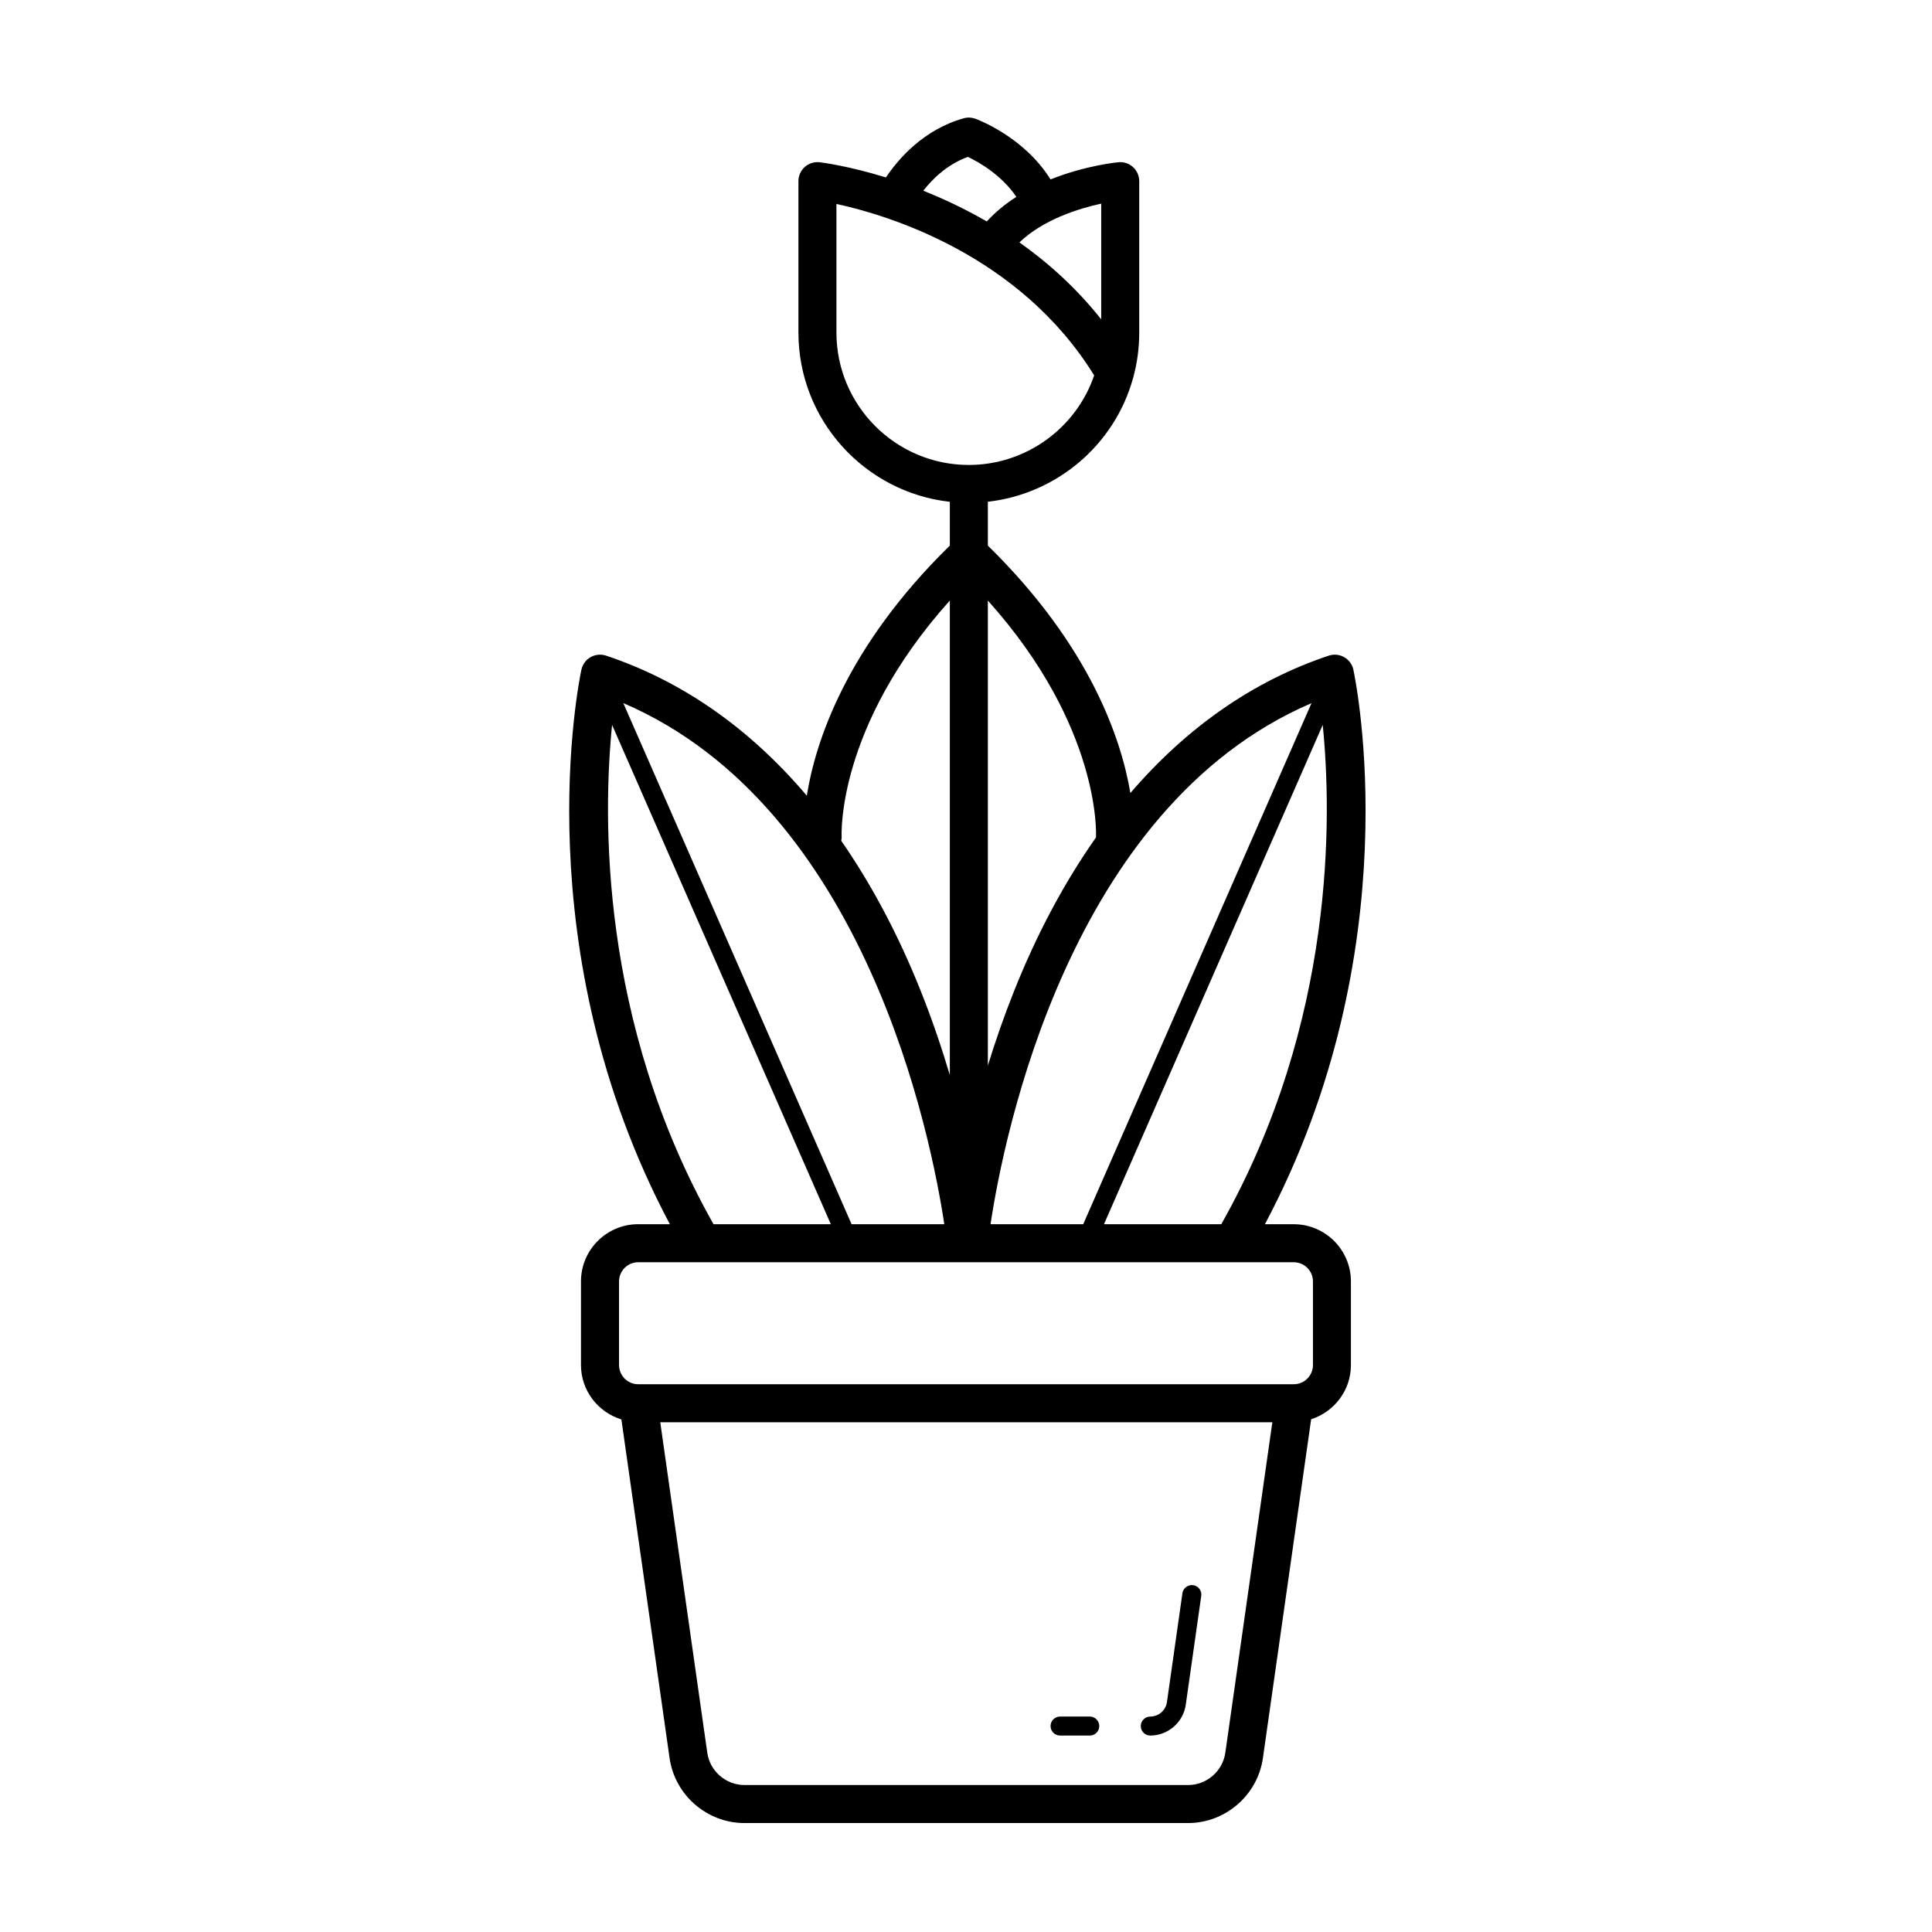 <?xml version="1.0" encoding="UTF-8"?>
<!-- Uploaded to: SVG Repo, www.svgrepo.com, Generator: SVG Repo Mixer Tools -->
<svg fill="#000000" width="800px" height="800px" version="1.1" viewBox="144 144 512 512" xmlns="http://www.w3.org/2000/svg">
 <g>
  <path d="m486.86 468.43h-7.644c38.68-72.777 24.105-143.86 23.441-146.95-0.301-1.402-1.18-2.609-2.426-3.32-1.246-0.715-2.731-0.859-4.094-0.406-19.934 6.644-37.621 18.988-52.574 36.41-2.402-14.25-10.645-39.016-37.77-65.57v-11.625c18.141-2.047 33.586-14.957 38.504-32.84 1.074-3.887 1.613-7.922 1.613-12v-40.121c0-1.418-0.594-2.766-1.645-3.723-1.043-0.957-2.461-1.438-3.856-1.293-0.598 0.055-8.867 0.891-18.008 4.559-7.027-11.316-19.359-15.883-19.945-16.094-0.984-0.355-2.055-0.395-3.059-0.109-10.699 2.992-17.391 10.855-20.621 15.676-9.84-3.043-16.77-3.93-17.547-4.023-1.418-0.164-2.863 0.277-3.945 1.238-1.074 0.953-1.691 2.328-1.691 3.766v40.121c0 23.195 17.586 42.344 40.121 44.859v11.602c-27.57 26.988-35.645 52.148-37.902 66.281-15.086-17.809-32.996-30.383-53.207-37.121-1.355-0.445-2.848-0.305-4.094 0.406-1.246 0.711-2.125 1.918-2.43 3.32-0.66 3.09-15.234 74.172 23.445 146.95h-8.398c-8.359 0-15.16 6.801-15.16 15.16v22.164c0 6.801 4.531 12.504 10.711 14.418l12.77 89.75c1.395 9.809 9.922 17.211 19.832 17.211h117.57c9.91 0 18.441-7.398 19.836-17.211l12.785-89.797c6.09-1.965 10.539-7.625 10.539-14.363v-22.164c0-8.359-6.801-15.16-15.156-15.16zm-19.207 0h-31.09l57.973-132.32c2.41 23.902 3.438 78.609-26.883 132.32zm23.91-138.09-60.5 138.09h-24.562c3.445-22.902 20.691-110.48 85.062-138.09zm-57.113 35.523c0 0.02 0.008 0.035 0.008 0.055-8.336 11.844-15.652 25.473-21.777 40.855-2.688 6.75-4.957 13.336-6.887 19.59v-123.21c30.078 33.527 28.688 62.188 28.656 62.707zm1.383-137.23c-6.602-8.328-14.074-15.02-21.676-20.395 6.363-6.098 15.766-8.988 21.676-10.273zm-35.34-43.055c2.773 1.305 8.887 4.731 12.852 10.59-2.816 1.809-5.5 3.957-7.84 6.523-5.812-3.379-11.523-6.039-16.828-8.148 2.445-3.121 6.32-6.965 11.816-8.965zm-34.828 46.559v-34.09c13.59 2.953 48.484 13.406 68.297 45.43-4.801 14.078-18.168 23.742-33.211 23.742-19.344 0-35.086-15.738-35.086-35.082zm30.047 71.012v125.74c-2.086-7-4.59-14.445-7.644-22.117-5.973-14.992-13.066-28.332-21.141-39.965 0.039-0.316 0.145-0.613 0.121-0.941-0.02-0.312-1.531-29.059 28.664-62.715zm-1.465 165.28h-24.566l-60.5-138.1c64.371 27.613 81.621 115.2 85.066 138.1zm-88.039-132.32 57.973 132.32h-31.09c-30.316-53.711-29.293-108.42-26.883-132.32zm1.844 147.48c0-2.805 2.281-5.082 5.082-5.082h173.73c2.805 0 5.082 2.277 5.082 5.082v22.164c0 2.805-2.281 5.082-5.082 5.082h-173.73c-2.805 0-5.082-2.277-5.082-5.082zm160.67 124.91c-0.695 4.875-4.934 8.551-9.859 8.551h-117.57c-4.926 0-9.164-3.676-9.855-8.551l-12.465-87.59h162.21z"/>
  <path d="m424.93 603.94h7.867c1.391 0 2.519-1.125 2.519-2.519 0-1.391-1.125-2.519-2.519-2.519h-7.867c-1.391 0-2.519 1.125-2.519 2.519s1.125 2.519 2.519 2.519z"/>
  <path d="m448.84 603.94c4.688 0 8.734-3.504 9.398-8.152l4.102-28.855c0.195-1.379-0.762-2.652-2.141-2.848-1.352-0.176-2.656 0.758-2.848 2.141l-4.102 28.852c-0.309 2.184-2.211 3.828-4.41 3.828-1.391 0-2.519 1.125-2.519 2.519 0 1.391 1.125 2.516 2.519 2.516z"/>
 </g>
</svg>
